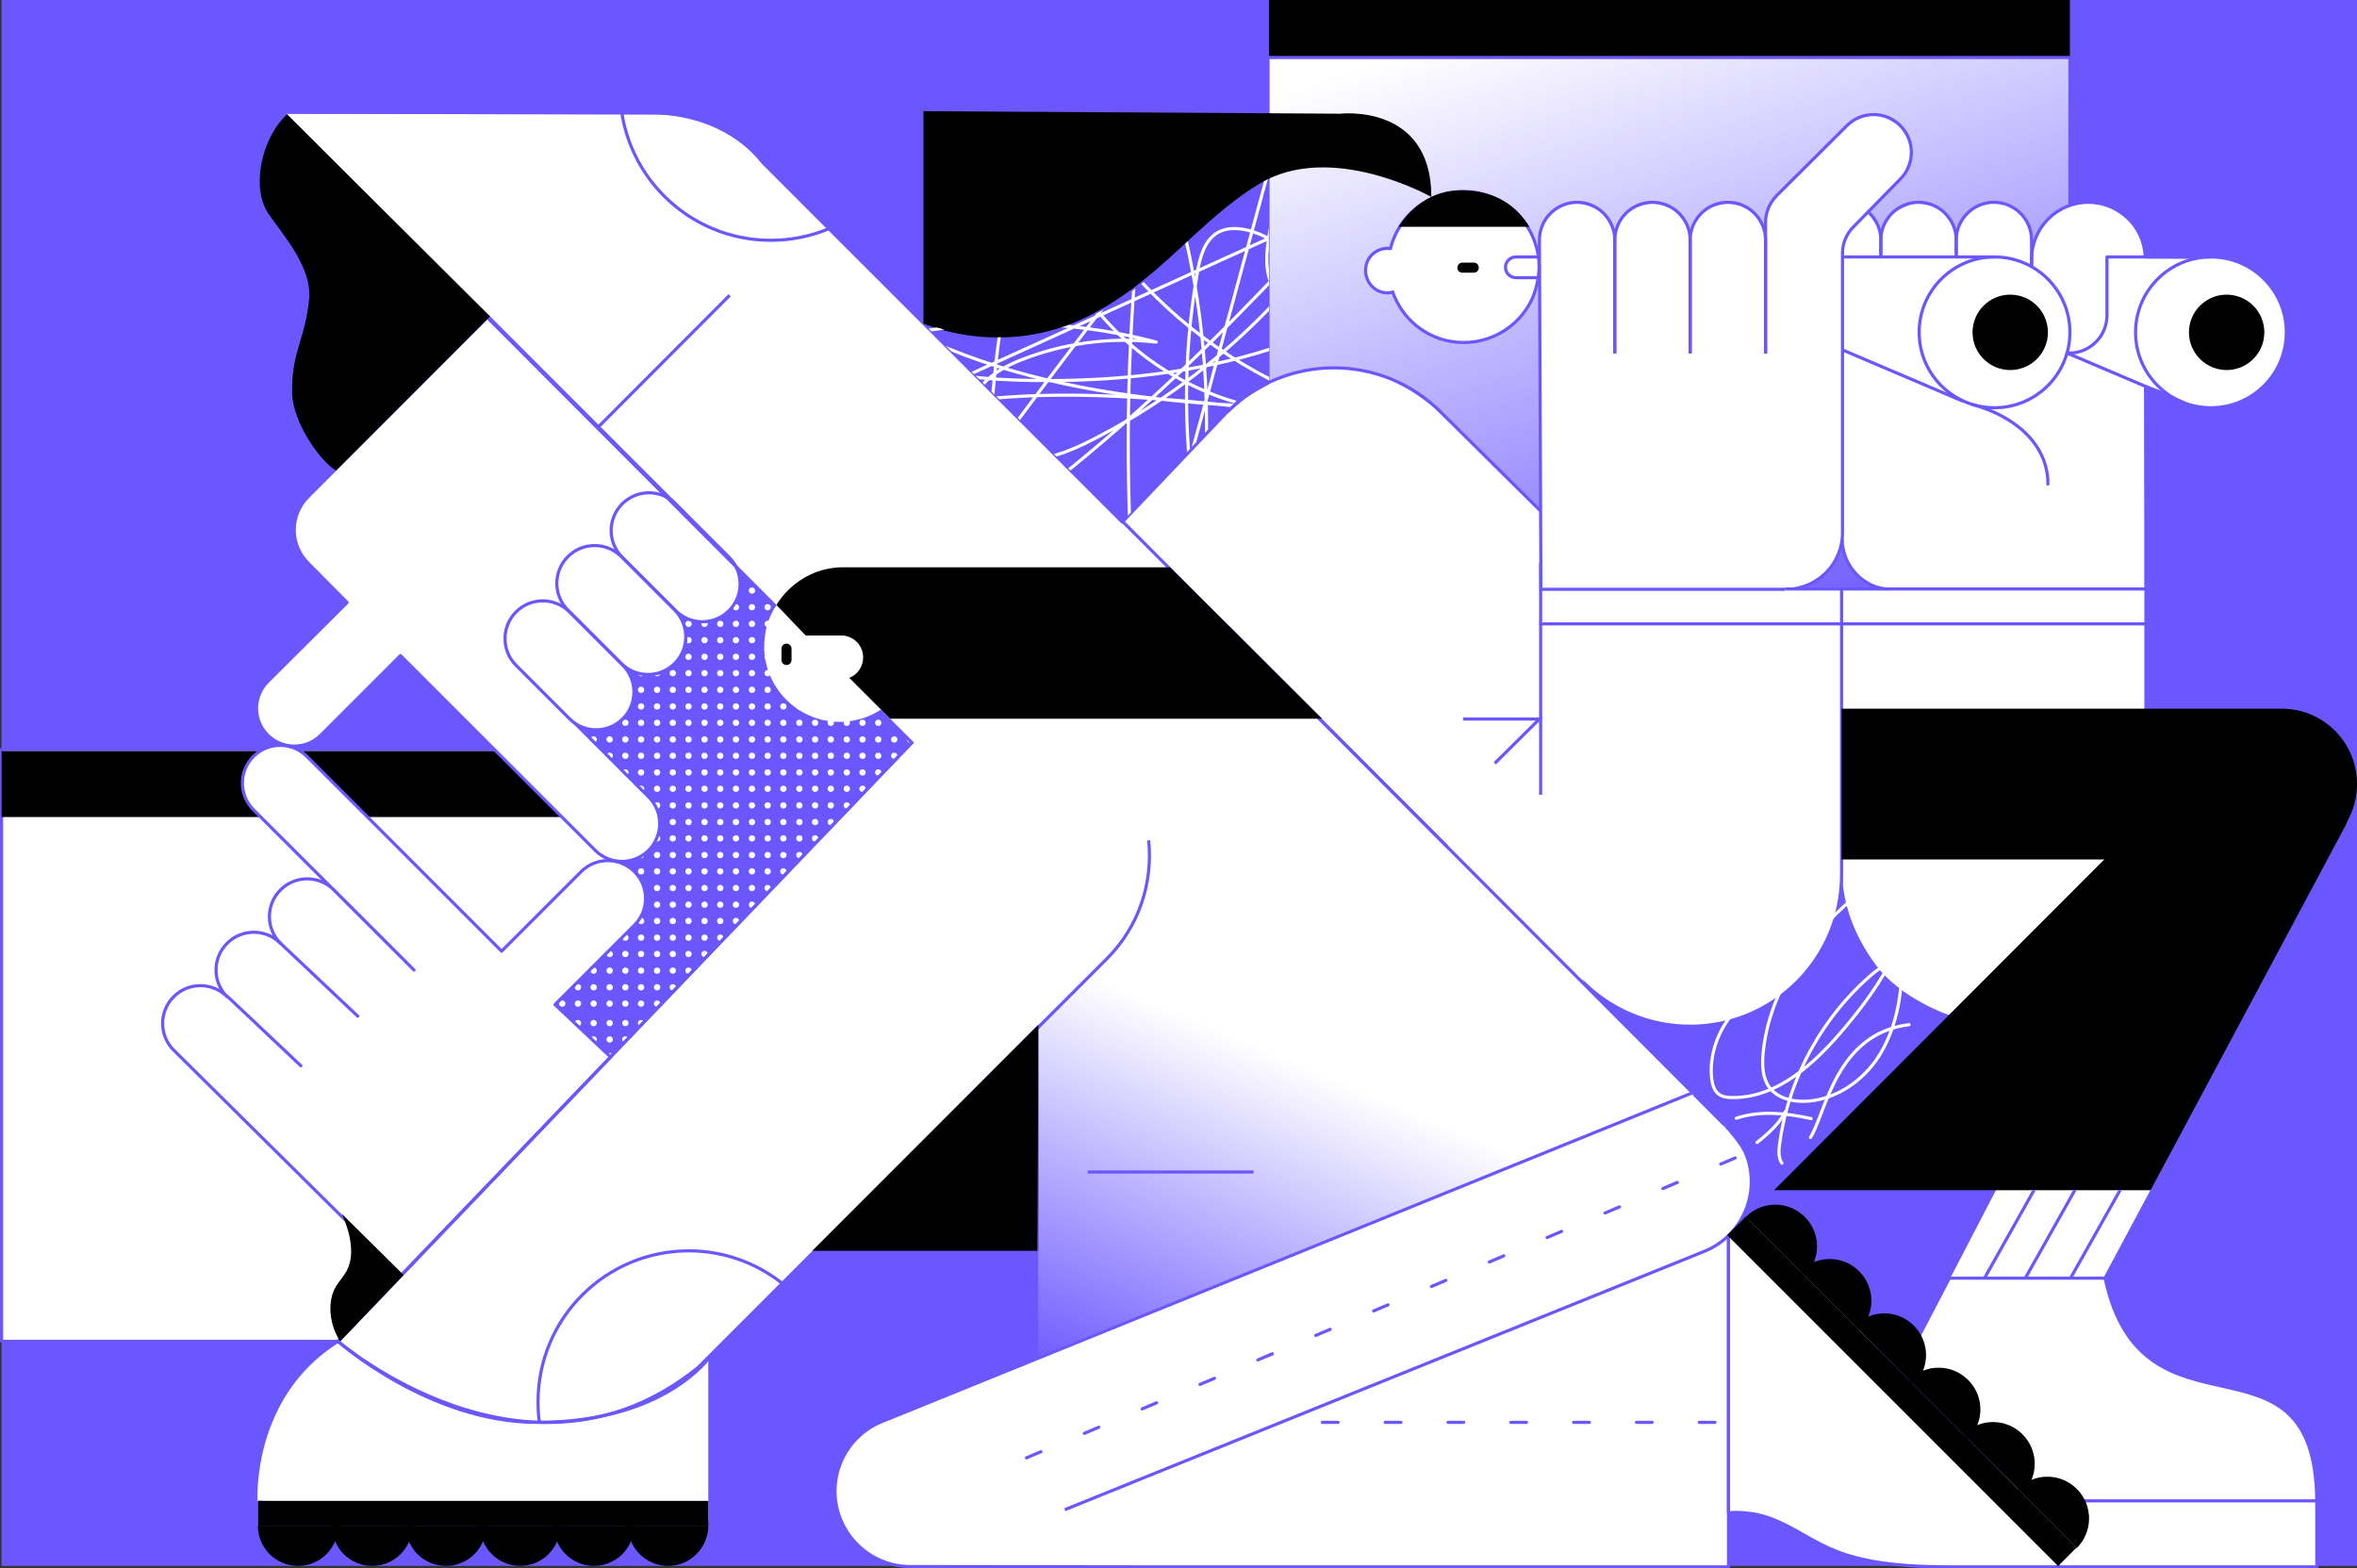<svg enable-background="new 0 0 750.4 499.3" viewBox="0 0 750.4 499.3" xmlns="http://www.w3.org/2000/svg" xmlns:xlink="http://www.w3.org/1999/xlink"><rect x="0" y="0" width="750.4" height="499.3" fill="#333333" stroke="none"/><linearGradient id="a"><stop offset="0" stop-color="#6b57ff" stop-opacity="0"/><stop offset=".871" stop-color="#6b57ff" stop-opacity=".934"/><stop offset=".932" stop-color="#6b57ff"/></linearGradient><linearGradient id="b" gradientTransform="matrix(1 0 0 -1 0 502)" gradientUnits="userSpaceOnUse" x1="506.737" x2="582.788" xlink:href="#a" y1="504.464" y2="278.101"/><clipPath id="c"><path d="m640.7 378.9h39.6l-16.6 28h-36.2z"/></clipPath><clipPath id="d"><path d="m640.7 378.9h39.6l-16.6 28h-36.2z"/></clipPath><clipPath id="e"><path d="m640.7 378.9h39.6l-16.6 28h-36.2z"/></clipPath><linearGradient id="f" gradientTransform="matrix(1 0 0 -1 0 502)" gradientUnits="userSpaceOnUse" x1="477.502" x2="284.966" y1="300.836" y2="-157.524"><stop offset=".305" stop-color="#6b57ff" stop-opacity="0"/><stop offset=".53" stop-color="#6b57ff" stop-opacity=".91"/><stop offset=".552" stop-color="#6b57ff"/></linearGradient><linearGradient id="g" gradientTransform="matrix(1 0 0 -1 0 502)" gradientUnits="userSpaceOnUse" x1="520.567" x2="596.618" xlink:href="#a" y1="509.111" y2="282.747"/><clipPath id="h"><path d="m305.1 106.2s35.4 9 65.7-22.7c0 0 19.2-17.7 24.6-21.3s8.5-5.3 8.5-5.3l.2 64.7-6.8 2.5-9.3 9-30.8 33.1-63.2-63.2z"/></clipPath><path d="m.5 0h749.9v498.5h-749.9z" fill="#6b57ff"/><path d="m404 0h255v21h-255z"/><path d="m226 484.2v-52.3l-118.4-4.9c-28.1 17.6-26.1 50.7-26.1 50.7" fill="#fff" stroke="#6b57ff" stroke-linejoin="round" stroke-miterlimit="10"/><path d="m.5 238.6h189.9l5.3 35.6-5.3 17.4-18.5 20.2 18.5 115.2h-189.9z" fill="#fff" stroke="#6b57ff" stroke-linejoin="round" stroke-miterlimit="10"/><path d="m.5 239.1h188.4v21h-188.4z"/><g fill="#fff"><circle cx="289.7" cy="182.8" r="1"/><circle cx="289.7" cy="188" r="1"/><circle cx="289.7" cy="193.3" r="1"/><circle cx="289.7" cy="198.6" r="1"/><circle cx="289.7" cy="203.8" r="1"/><circle cx="289.7" cy="209.1" r="1"/><circle cx="289.7" cy="214.3" r="1"/><circle cx="289.7" cy="219.6" r="1"/><circle cx="289.7" cy="224.9" r="1"/><circle cx="289.7" cy="230.1" r="1"/><circle cx="289.7" cy="235.4" r="1"/><circle cx="289.7" cy="240.6" r="1"/><circle cx="289.7" cy="245.9" r="1"/><circle cx="289.7" cy="251.1" r="1"/><circle cx="289.7" cy="256.4" r="1"/><circle cx="289.7" cy="261.7" r="1"/><circle cx="289.7" cy="266.9" r="1"/><circle cx="289.7" cy="272.2" r="1"/><circle cx="289.7" cy="277.4" r="1"/><circle cx="289.7" cy="282.7" r="1"/><circle cx="289.7" cy="288" r="1"/><circle cx="289.7" cy="293.2" r="1"/><circle cx="289.7" cy="298.5" r="1"/><circle cx="289.7" cy="303.7" r="1"/><circle cx="289.7" cy="309" r="1"/><circle cx="289.7" cy="314.3" r="1"/><circle cx="289.7" cy="319.5" r="1"/><circle cx="284.7" cy="182.8" r="1"/><circle cx="284.7" cy="188" r="1"/><circle cx="284.7" cy="193.3" r="1"/><circle cx="284.7" cy="198.6" r="1"/><circle cx="284.7" cy="203.8" r="1"/><circle cx="284.7" cy="209.1" r="1"/><circle cx="284.7" cy="214.3" r="1"/><circle cx="284.7" cy="219.6" r="1"/><circle cx="284.7" cy="224.9" r="1"/><circle cx="284.7" cy="230.1" r="1"/><circle cx="284.7" cy="235.4" r="1"/><circle cx="284.7" cy="240.6" r="1"/><circle cx="284.7" cy="245.9" r="1"/><circle cx="284.7" cy="251.1" r="1"/><circle cx="284.7" cy="256.4" r="1"/><circle cx="284.7" cy="261.7" r="1"/><circle cx="284.7" cy="266.9" r="1"/><circle cx="284.7" cy="272.2" r="1"/><circle cx="284.7" cy="277.4" r="1"/><circle cx="284.7" cy="282.7" r="1"/><circle cx="284.7" cy="288" r="1"/><circle cx="284.7" cy="293.2" r="1"/><circle cx="284.7" cy="298.5" r="1"/><circle cx="284.7" cy="303.7" r="1"/><circle cx="284.7" cy="309" r="1"/><circle cx="284.7" cy="314.3" r="1"/><circle cx="284.7" cy="319.5" r="1"/><circle cx="279.6" cy="182.8" r="1"/><circle cx="279.6" cy="188" r="1"/><circle cx="279.6" cy="193.3" r="1"/><circle cx="279.6" cy="198.6" r="1"/><circle cx="279.6" cy="203.8" r="1"/><circle cx="279.6" cy="209.1" r="1"/><circle cx="279.6" cy="214.3" r="1"/><circle cx="279.6" cy="219.6" r="1"/><circle cx="279.6" cy="224.9" r="1"/><circle cx="279.6" cy="230.1" r="1"/><circle cx="279.6" cy="235.4" r="1"/><circle cx="279.6" cy="240.6" r="1"/><circle cx="279.6" cy="245.9" r="1"/><circle cx="279.6" cy="251.1" r="1"/><circle cx="279.6" cy="256.4" r="1"/><circle cx="279.6" cy="261.7" r="1"/><circle cx="279.6" cy="266.9" r="1"/><circle cx="279.6" cy="272.2" r="1"/><circle cx="279.6" cy="277.4" r="1"/><circle cx="279.6" cy="282.7" r="1"/><circle cx="279.6" cy="288" r="1"/><circle cx="279.6" cy="293.2" r="1"/><circle cx="279.6" cy="298.5" r="1"/><circle cx="279.6" cy="303.7" r="1"/><circle cx="279.6" cy="309" r="1"/><circle cx="279.6" cy="314.3" r="1"/><circle cx="279.6" cy="319.5" r="1"/><circle cx="274.6" cy="182.8" r="1"/><circle cx="274.6" cy="188" r="1"/><circle cx="274.6" cy="193.3" r="1"/><circle cx="274.6" cy="198.6" r="1"/><circle cx="274.6" cy="203.8" r="1"/><circle cx="274.6" cy="209.1" r="1"/><circle cx="274.6" cy="214.3" r="1"/><circle cx="274.6" cy="219.6" r="1"/><circle cx="274.6" cy="224.9" r="1"/><circle cx="274.6" cy="230.1" r="1"/><circle cx="274.6" cy="235.4" r="1"/><circle cx="274.6" cy="240.6" r="1"/><circle cx="274.6" cy="245.9" r="1"/><circle cx="274.6" cy="251.1" r="1"/><circle cx="274.6" cy="256.4" r="1"/><circle cx="274.6" cy="261.7" r="1"/><circle cx="274.6" cy="266.9" r="1"/><circle cx="274.6" cy="272.2" r="1"/><circle cx="274.6" cy="277.4" r="1"/><circle cx="274.6" cy="282.7" r="1"/><circle cx="274.6" cy="288" r="1"/><circle cx="274.6" cy="293.2" r="1"/><circle cx="274.6" cy="298.5" r="1"/><circle cx="274.6" cy="303.7" r="1"/><circle cx="274.6" cy="309" r="1"/><circle cx="274.6" cy="314.3" r="1"/><circle cx="274.6" cy="319.5" r="1"/><circle cx="269.6" cy="182.8" r="1"/><circle cx="269.6" cy="188" r="1"/><circle cx="269.6" cy="193.3" r="1"/><circle cx="269.6" cy="198.6" r="1"/><circle cx="269.6" cy="203.8" r="1"/><circle cx="269.6" cy="209.1" r="1"/><circle cx="269.6" cy="214.3" r="1"/><circle cx="269.6" cy="219.6" r="1"/><circle cx="269.6" cy="224.9" r="1"/><circle cx="269.6" cy="230.1" r="1"/><circle cx="269.6" cy="235.4" r="1"/><circle cx="269.6" cy="240.6" r="1"/><circle cx="269.6" cy="245.9" r="1"/><circle cx="269.6" cy="251.1" r="1"/><circle cx="269.6" cy="256.4" r="1"/><circle cx="269.6" cy="261.7" r="1"/><circle cx="269.6" cy="266.9" r="1"/><circle cx="269.6" cy="272.2" r="1"/><circle cx="269.6" cy="277.4" r="1"/><circle cx="269.6" cy="282.7" r="1"/><circle cx="269.6" cy="288" r="1"/><circle cx="269.6" cy="293.2" r="1"/><circle cx="269.6" cy="298.5" r="1"/><circle cx="269.6" cy="303.7" r="1"/><circle cx="269.6" cy="309" r="1"/><circle cx="269.6" cy="314.3" r="1"/><circle cx="269.6" cy="319.5" r="1"/><circle cx="264.5" cy="182.8" r="1"/><circle cx="264.5" cy="188" r="1"/><circle cx="264.5" cy="193.3" r="1"/><circle cx="264.5" cy="198.6" r="1"/><circle cx="264.5" cy="203.8" r="1"/><circle cx="264.5" cy="209.1" r="1"/><circle cx="264.5" cy="214.3" r="1"/><circle cx="264.5" cy="219.6" r="1"/><circle cx="264.5" cy="224.9" r="1"/><circle cx="264.5" cy="230.1" r="1"/><circle cx="264.5" cy="235.4" r="1"/><circle cx="264.5" cy="240.6" r="1"/><circle cx="264.5" cy="245.9" r="1"/><circle cx="264.5" cy="251.1" r="1"/><circle cx="264.5" cy="256.4" r="1"/><circle cx="264.5" cy="261.7" r="1"/><circle cx="264.5" cy="266.9" r="1"/><circle cx="264.5" cy="272.2" r="1"/><circle cx="264.5" cy="277.4" r="1"/><circle cx="264.5" cy="282.7" r="1"/><circle cx="264.5" cy="288" r="1"/><circle cx="264.5" cy="293.2" r="1"/><circle cx="264.5" cy="298.5" r="1"/><circle cx="264.5" cy="303.7" r="1"/><circle cx="264.5" cy="309" r="1"/><circle cx="264.5" cy="314.3" r="1"/><circle cx="264.5" cy="319.5" r="1"/><circle cx="259.5" cy="182.8" r="1"/><circle cx="259.5" cy="188" r="1"/><circle cx="259.5" cy="193.3" r="1"/><circle cx="259.5" cy="198.6" r="1"/><circle cx="259.5" cy="203.8" r="1"/><circle cx="259.5" cy="209.1" r="1"/><circle cx="259.5" cy="214.3" r="1"/><circle cx="259.5" cy="219.6" r="1"/><circle cx="259.5" cy="224.9" r="1"/><circle cx="259.5" cy="230.1" r="1"/><circle cx="259.5" cy="235.4" r="1"/><circle cx="259.5" cy="240.6" r="1"/><circle cx="259.5" cy="245.9" r="1"/><circle cx="259.5" cy="251.1" r="1"/><circle cx="259.5" cy="256.4" r="1"/><circle cx="259.5" cy="261.7" r="1"/><circle cx="259.5" cy="266.9" r="1"/><circle cx="259.5" cy="272.2" r="1"/><circle cx="259.5" cy="277.4" r="1"/><circle cx="259.5" cy="282.7" r="1"/><circle cx="259.5" cy="288" r="1"/><circle cx="259.5" cy="293.2" r="1"/><circle cx="259.5" cy="298.5" r="1"/><circle cx="259.5" cy="303.7" r="1"/><circle cx="259.5" cy="309" r="1"/><circle cx="259.5" cy="314.3" r="1"/><circle cx="259.5" cy="319.5" r="1"/><circle cx="254.5" cy="182.8" r="1"/><circle cx="254.5" cy="188" r="1"/><circle cx="254.5" cy="193.3" r="1"/><circle cx="254.5" cy="198.6" r="1"/><circle cx="254.5" cy="203.8" r="1"/><circle cx="254.5" cy="209.1" r="1"/><circle cx="254.5" cy="214.3" r="1"/><circle cx="254.5" cy="219.6" r="1"/><circle cx="254.5" cy="224.9" r="1"/><circle cx="254.5" cy="230.1" r="1"/><circle cx="254.5" cy="235.4" r="1"/><circle cx="254.5" cy="240.6" r="1"/><circle cx="254.5" cy="245.9" r="1"/><circle cx="254.5" cy="251.1" r="1"/><circle cx="254.5" cy="256.4" r="1"/><circle cx="254.5" cy="261.7" r="1"/><circle cx="254.5" cy="266.9" r="1"/><circle cx="254.5" cy="272.2" r="1"/><circle cx="254.5" cy="277.4" r="1"/><circle cx="254.5" cy="282.7" r="1"/><circle cx="254.5" cy="288" r="1"/><circle cx="254.5" cy="293.2" r="1"/><circle cx="254.5" cy="298.5" r="1"/><circle cx="254.5" cy="303.7" r="1"/><circle cx="254.5" cy="309" r="1"/><circle cx="254.5" cy="314.3" r="1"/><circle cx="254.5" cy="319.5" r="1"/><circle cx="249.4" cy="182.8" r="1"/><circle cx="249.4" cy="188" r="1"/><circle cx="249.4" cy="193.3" r="1"/><circle cx="249.4" cy="198.6" r="1"/><circle cx="249.4" cy="203.8" r="1"/><circle cx="249.4" cy="209.1" r="1"/><circle cx="249.4" cy="214.3" r="1"/><circle cx="249.4" cy="219.6" r="1"/><circle cx="249.4" cy="224.9" r="1"/><circle cx="249.4" cy="230.1" r="1"/><circle cx="249.4" cy="235.4" r="1"/><circle cx="249.4" cy="240.6" r="1"/><circle cx="249.4" cy="245.9" r="1"/><circle cx="249.4" cy="251.1" r="1"/><circle cx="249.4" cy="256.4" r="1"/><circle cx="249.4" cy="261.7" r="1"/><circle cx="249.4" cy="266.9" r="1"/><circle cx="249.4" cy="272.2" r="1"/><circle cx="249.4" cy="277.4" r="1"/><circle cx="249.4" cy="282.7" r="1"/><circle cx="249.4" cy="288" r="1"/><circle cx="249.4" cy="293.2" r="1"/><circle cx="249.4" cy="298.5" r="1"/><circle cx="249.4" cy="303.7" r="1"/><circle cx="249.4" cy="309" r="1"/><circle cx="249.4" cy="314.3" r="1"/><circle cx="249.4" cy="319.5" r="1"/><circle cx="244.4" cy="182.8" r="1"/><circle cx="244.4" cy="188" r="1"/><circle cx="244.4" cy="193.3" r="1"/><circle cx="244.4" cy="198.6" r="1"/><circle cx="244.4" cy="203.8" r="1"/><circle cx="244.4" cy="209.1" r="1"/><circle cx="244.4" cy="214.3" r="1"/><circle cx="244.4" cy="219.6" r="1"/><circle cx="244.4" cy="224.9" r="1"/><circle cx="244.4" cy="230.1" r="1"/><circle cx="244.4" cy="235.4" r="1"/><circle cx="244.4" cy="240.6" r="1"/><circle cx="244.4" cy="245.9" r="1"/><circle cx="244.4" cy="251.1" r="1"/><circle cx="244.4" cy="256.4" r="1"/><circle cx="244.4" cy="261.7" r="1"/><circle cx="244.4" cy="266.9" r="1"/><circle cx="244.4" cy="272.2" r="1"/><circle cx="244.4" cy="277.4" r="1"/><circle cx="244.4" cy="282.7" r="1"/><circle cx="244.4" cy="288" r="1"/><circle cx="244.4" cy="293.2" r="1"/><circle cx="244.4" cy="298.5" r="1"/><circle cx="244.4" cy="303.7" r="1"/><circle cx="244.4" cy="309" r="1"/><circle cx="244.4" cy="314.3" r="1"/><circle cx="244.4" cy="319.5" r="1"/><circle cx="239.4" cy="182.8" r="1"/><circle cx="239.4" cy="188" r="1"/><circle cx="239.4" cy="193.3" r="1"/><circle cx="239.4" cy="198.6" r="1"/><circle cx="239.4" cy="203.8" r="1"/><circle cx="239.4" cy="209.1" r="1"/><circle cx="239.4" cy="214.3" r="1"/><circle cx="239.4" cy="219.6" r="1"/><circle cx="239.4" cy="224.9" r="1"/><circle cx="239.4" cy="230.1" r="1"/><circle cx="239.4" cy="235.4" r="1"/><circle cx="239.4" cy="240.6" r="1"/><circle cx="239.4" cy="245.9" r="1"/><circle cx="239.4" cy="251.1" r="1"/><circle cx="239.4" cy="256.4" r="1"/><circle cx="239.4" cy="261.7" r="1"/><circle cx="239.4" cy="266.9" r="1"/><circle cx="239.4" cy="272.2" r="1"/><circle cx="239.4" cy="277.4" r="1"/><circle cx="239.4" cy="282.7" r="1"/><circle cx="239.4" cy="288" r="1"/><circle cx="239.4" cy="293.2" r="1"/><circle cx="239.4" cy="298.5" r="1"/><circle cx="239.4" cy="303.7" r="1"/><circle cx="239.4" cy="309" r="1"/><circle cx="239.4" cy="314.3" r="1"/><circle cx="239.4" cy="319.5" r="1"/><circle cx="234.3" cy="182.8" r="1"/><circle cx="234.3" cy="188" r="1"/><circle cx="234.3" cy="193.3" r="1"/><circle cx="234.3" cy="198.6" r="1"/><circle cx="234.3" cy="203.8" r="1"/><circle cx="234.3" cy="209.1" r="1"/><circle cx="234.3" cy="214.3" r="1"/><circle cx="234.3" cy="219.6" r="1"/><circle cx="234.3" cy="224.9" r="1"/><circle cx="234.3" cy="230.1" r="1"/><circle cx="234.3" cy="235.4" r="1"/><circle cx="234.3" cy="240.6" r="1"/><circle cx="234.3" cy="245.9" r="1"/><circle cx="234.3" cy="251.1" r="1"/><circle cx="234.3" cy="256.4" r="1"/><circle cx="234.3" cy="261.7" r="1"/><circle cx="234.3" cy="266.9" r="1"/><circle cx="234.3" cy="272.2" r="1"/><circle cx="234.3" cy="277.4" r="1"/><circle cx="234.3" cy="282.7" r="1"/><circle cx="234.3" cy="288" r="1"/><circle cx="234.3" cy="293.2" r="1"/><circle cx="234.3" cy="298.5" r="1"/><circle cx="234.3" cy="303.7" r="1"/><circle cx="234.3" cy="309" r="1"/><circle cx="234.3" cy="314.3" r="1"/><circle cx="234.3" cy="319.5" r="1"/><circle cx="229.3" cy="182.8" r="1"/><circle cx="229.3" cy="188" r="1"/><circle cx="229.3" cy="193.3" r="1"/><circle cx="229.3" cy="198.6" r="1"/><circle cx="229.3" cy="203.8" r="1"/><circle cx="229.3" cy="209.1" r="1"/><circle cx="229.3" cy="214.3" r="1"/><circle cx="229.3" cy="219.6" r="1"/><circle cx="229.3" cy="224.9" r="1"/><circle cx="229.3" cy="230.1" r="1"/><circle cx="229.3" cy="235.4" r="1"/><circle cx="229.3" cy="240.6" r="1"/><circle cx="229.3" cy="245.9" r="1"/><circle cx="229.3" cy="251.1" r="1"/><circle cx="229.3" cy="256.4" r="1"/><circle cx="229.3" cy="261.7" r="1"/><circle cx="229.3" cy="266.9" r="1"/><circle cx="229.3" cy="272.2" r="1"/><circle cx="229.3" cy="277.4" r="1"/><circle cx="229.3" cy="282.7" r="1"/><circle cx="229.3" cy="288" r="1"/><circle cx="229.3" cy="293.2" r="1"/><circle cx="229.3" cy="298.5" r="1"/><circle cx="229.3" cy="303.7" r="1"/><circle cx="229.3" cy="309" r="1"/><circle cx="229.3" cy="314.3" r="1"/><circle cx="229.3" cy="319.5" r="1"/><circle cx="224.3" cy="182.8" r="1"/><circle cx="224.3" cy="188" r="1"/><circle cx="224.3" cy="193.3" r="1"/><circle cx="224.3" cy="198.6" r="1"/><circle cx="224.3" cy="203.8" r="1"/><circle cx="224.3" cy="209.1" r="1"/><circle cx="224.3" cy="214.3" r="1"/><circle cx="224.3" cy="219.6" r="1"/><circle cx="224.3" cy="224.9" r="1"/><circle cx="224.3" cy="230.1" r="1"/><circle cx="224.3" cy="235.4" r="1"/><circle cx="224.3" cy="240.6" r="1"/><circle cx="224.3" cy="245.9" r="1"/><circle cx="224.3" cy="251.1" r="1"/><circle cx="224.3" cy="256.4" r="1"/><circle cx="224.3" cy="261.7" r="1"/><circle cx="224.3" cy="266.9" r="1"/><circle cx="224.3" cy="272.2" r="1"/><circle cx="224.3" cy="277.4" r="1"/><circle cx="224.3" cy="282.7" r="1"/><circle cx="224.3" cy="288" r="1"/><circle cx="224.3" cy="293.2" r="1"/><circle cx="224.3" cy="298.5" r="1"/><circle cx="224.3" cy="303.7" r="1"/><circle cx="224.3" cy="309" r="1"/><circle cx="224.3" cy="314.3" r="1"/><circle cx="224.3" cy="319.5" r="1"/><circle cx="219.2" cy="182.8" r="1"/><circle cx="219.2" cy="188" r="1"/><circle cx="219.2" cy="193.3" r="1"/><circle cx="219.2" cy="198.6" r="1"/><circle cx="219.2" cy="203.8" r="1"/><circle cx="219.2" cy="209.1" r="1"/><circle cx="219.2" cy="214.3" r="1"/><circle cx="219.2" cy="219.6" r="1"/><circle cx="219.2" cy="224.9" r="1"/><circle cx="219.2" cy="230.1" r="1"/><circle cx="219.2" cy="235.4" r="1"/><circle cx="219.2" cy="240.6" r="1"/><circle cx="219.2" cy="245.9" r="1"/><circle cx="219.2" cy="251.1" r="1"/><circle cx="219.2" cy="256.4" r="1"/><circle cx="219.2" cy="261.7" r="1"/><circle cx="219.2" cy="266.9" r="1"/><circle cx="219.2" cy="272.2" r="1"/><circle cx="219.2" cy="277.4" r="1"/><circle cx="219.2" cy="282.7" r="1"/><circle cx="219.2" cy="288" r="1"/><circle cx="219.2" cy="293.2" r="1"/><circle cx="219.2" cy="298.5" r="1"/><circle cx="219.2" cy="303.7" r="1"/><circle cx="219.2" cy="309" r="1"/><circle cx="219.2" cy="314.3" r="1"/><circle cx="219.2" cy="319.5" r="1"/><circle cx="214.2" cy="182.8" r="1"/><circle cx="214.2" cy="188" r="1"/><circle cx="214.2" cy="193.3" r="1"/><circle cx="214.2" cy="198.6" r="1"/><circle cx="214.2" cy="203.8" r="1"/><circle cx="214.2" cy="209.1" r="1"/><circle cx="214.2" cy="214.3" r="1"/><circle cx="214.2" cy="219.6" r="1"/><circle cx="214.2" cy="224.9" r="1"/><circle cx="214.2" cy="230.1" r="1"/><circle cx="214.2" cy="235.4" r="1"/><circle cx="214.2" cy="240.6" r="1"/><circle cx="214.2" cy="245.9" r="1"/><circle cx="214.2" cy="251.1" r="1"/><circle cx="214.2" cy="256.4" r="1"/><circle cx="214.2" cy="261.7" r="1"/><circle cx="214.2" cy="266.9" r="1"/><circle cx="214.2" cy="272.2" r="1"/><circle cx="214.2" cy="277.4" r="1"/><circle cx="214.2" cy="282.7" r="1"/><circle cx="214.2" cy="288" r="1"/><circle cx="214.2" cy="293.2" r="1"/><circle cx="214.2" cy="298.5" r="1"/><circle cx="214.2" cy="303.7" r="1"/><circle cx="214.2" cy="309" r="1"/><circle cx="214.2" cy="314.3" r="1"/><circle cx="214.2" cy="319.5" r="1"/><circle cx="209.2" cy="182.8" r="1"/><circle cx="209.2" cy="188" r="1"/><circle cx="209.2" cy="193.3" r="1"/><circle cx="209.2" cy="198.6" r="1"/><circle cx="209.2" cy="203.8" r="1"/><circle cx="209.2" cy="209.1" r="1"/><circle cx="209.2" cy="214.3" r="1"/><circle cx="209.2" cy="219.6" r="1"/><circle cx="209.2" cy="224.9" r="1"/><circle cx="209.2" cy="230.1" r="1"/><circle cx="209.2" cy="235.4" r="1"/><circle cx="209.2" cy="240.6" r="1"/><circle cx="209.2" cy="245.9" r="1"/><circle cx="209.2" cy="251.1" r="1"/><circle cx="209.2" cy="256.4" r="1"/><circle cx="209.2" cy="261.7" r="1"/><circle cx="209.2" cy="266.9" r="1"/><circle cx="209.2" cy="272.2" r="1"/><circle cx="209.2" cy="277.4" r="1"/><circle cx="209.2" cy="282.7" r="1"/><circle cx="209.2" cy="288" r="1"/><circle cx="209.2" cy="293.2" r="1"/><circle cx="209.2" cy="298.5" r="1"/><circle cx="209.2" cy="303.7" r="1"/><circle cx="209.2" cy="309" r="1"/><circle cx="209.2" cy="314.3" r="1"/><circle cx="209.2" cy="319.5" r="1"/><circle cx="204.1" cy="182.8" r="1"/><circle cx="204.1" cy="188" r="1"/><circle cx="204.1" cy="193.3" r="1"/><circle cx="204.1" cy="198.6" r="1"/><circle cx="204.1" cy="203.8" r="1"/><circle cx="204.1" cy="209.1" r="1"/><circle cx="204.1" cy="214.3" r="1"/><circle cx="204.1" cy="219.6" r="1"/><circle cx="204.1" cy="224.9" r="1"/><circle cx="204.1" cy="230.1" r="1"/><circle cx="204.1" cy="235.4" r="1"/><circle cx="204.1" cy="240.6" r="1"/><circle cx="204.1" cy="245.9" r="1"/><circle cx="204.1" cy="251.1" r="1"/><circle cx="204.1" cy="256.4" r="1"/><circle cx="204.1" cy="261.7" r="1"/><circle cx="204.1" cy="266.9" r="1"/><circle cx="204.1" cy="272.2" r="1"/><circle cx="204.1" cy="277.4" r="1"/><circle cx="204.1" cy="282.7" r="1"/><circle cx="204.1" cy="288" r="1"/><circle cx="204.1" cy="293.2" r="1"/><circle cx="204.1" cy="298.5" r="1"/><circle cx="204.1" cy="303.7" r="1"/><circle cx="204.1" cy="309" r="1"/><circle cx="204.1" cy="314.3" r="1"/><circle cx="204.1" cy="319.5" r="1"/><circle cx="199.1" cy="182.8" r="1"/><circle cx="199.1" cy="188" r="1"/><circle cx="199.1" cy="193.3" r="1"/><circle cx="199.1" cy="198.6" r="1"/><circle cx="199.1" cy="203.8" r="1"/><circle cx="199.1" cy="209.1" r="1"/><circle cx="199.1" cy="214.3" r="1"/><circle cx="199.1" cy="219.6" r="1"/><circle cx="199.1" cy="224.9" r="1"/><circle cx="199.1" cy="230.1" r="1"/><circle cx="199.1" cy="235.4" r="1"/><circle cx="199.1" cy="240.6" r="1"/><circle cx="199.1" cy="245.9" r="1"/><circle cx="199.1" cy="251.1" r="1"/><circle cx="199.1" cy="256.4" r="1"/><circle cx="199.1" cy="261.7" r="1"/><circle cx="199.1" cy="266.9" r="1"/><circle cx="199.1" cy="272.2" r="1"/><circle cx="199.1" cy="277.4" r="1"/><circle cx="199.1" cy="282.7" r="1"/><circle cx="199.1" cy="288" r="1"/><circle cx="199.1" cy="293.2" r="1"/><circle cx="199.1" cy="298.5" r="1"/><circle cx="199.1" cy="303.7" r="1"/><circle cx="199.1" cy="309" r="1"/><circle cx="199.1" cy="314.3" r="1"/><circle cx="199.1" cy="319.5" r="1"/><circle cx="194.1" cy="182.8" r="1"/><circle cx="194.1" cy="188" r="1"/><circle cx="194.1" cy="193.3" r="1"/><circle cx="194.1" cy="198.6" r="1"/><circle cx="194.1" cy="203.8" r="1"/><circle cx="194.1" cy="209.1" r="1"/><circle cx="194.1" cy="214.3" r="1"/><circle cx="194.1" cy="219.6" r="1"/><circle cx="194.1" cy="224.9" r="1"/><circle cx="194.1" cy="230.1" r="1"/><circle cx="194.1" cy="235.4" r="1"/><circle cx="194.1" cy="240.6" r="1"/><circle cx="194.1" cy="245.9" r="1"/><circle cx="194.1" cy="251.1" r="1"/><circle cx="194.1" cy="256.4" r="1"/><circle cx="194.1" cy="261.7" r="1"/><circle cx="194.1" cy="266.9" r="1"/><circle cx="194.1" cy="272.2" r="1"/><circle cx="194.1" cy="277.4" r="1"/><circle cx="194.1" cy="282.7" r="1"/><circle cx="194.1" cy="288" r="1"/><circle cx="194.1" cy="293.2" r="1"/><circle cx="194.1" cy="298.5" r="1"/><circle cx="194.1" cy="303.7" r="1"/><circle cx="194.1" cy="309" r="1"/><circle cx="194.1" cy="314.3" r="1"/><circle cx="194.1" cy="319.5" r="1"/><circle cx="189" cy="182.8" r="1"/><circle cx="189" cy="188" r="1"/><circle cx="189" cy="193.3" r="1"/><circle cx="189" cy="198.6" r="1"/><circle cx="189" cy="203.8" r="1"/><circle cx="189" cy="209.1" r="1"/><circle cx="189" cy="214.3" r="1"/><circle cx="189" cy="219.6" r="1"/><circle cx="189" cy="224.9" r="1"/><circle cx="189" cy="230.1" r="1"/><circle cx="189" cy="235.4" r="1"/><circle cx="189" cy="240.6" r="1"/><circle cx="189" cy="245.9" r="1"/><circle cx="189" cy="251.1" r="1"/><circle cx="189" cy="256.4" r="1"/><circle cx="189" cy="261.7" r="1"/><circle cx="189" cy="266.9" r="1"/><circle cx="189" cy="272.2" r="1"/><circle cx="189" cy="277.4" r="1"/><circle cx="189" cy="282.7" r="1"/><circle cx="189" cy="288" r="1"/><circle cx="189" cy="293.2" r="1"/><circle cx="189" cy="298.5" r="1"/><circle cx="189" cy="303.7" r="1"/><circle cx="189" cy="309" r="1"/><circle cx="189" cy="314.3" r="1"/><circle cx="189" cy="319.5" r="1"/><circle cx="184" cy="182.8" r="1"/><circle cx="184" cy="188" r="1"/><circle cx="184" cy="193.3" r="1"/><circle cx="184" cy="198.6" r="1"/><circle cx="184" cy="203.8" r="1"/><circle cx="184" cy="209.1" r="1"/><circle cx="184" cy="214.3" r="1"/><circle cx="184" cy="219.6" r="1"/><circle cx="184" cy="224.9" r="1"/><circle cx="184" cy="230.1" r="1"/><circle cx="184" cy="235.4" r="1"/><circle cx="184" cy="240.6" r="1"/><circle cx="184" cy="245.9" r="1"/><circle cx="184" cy="251.1" r="1"/><circle cx="184" cy="256.4" r="1"/><circle cx="184" cy="261.7" r="1"/><circle cx="184" cy="266.9" r="1"/><circle cx="184" cy="272.2" r="1"/><circle cx="184" cy="277.4" r="1"/><circle cx="184" cy="282.7" r="1"/><circle cx="184" cy="288" r="1"/><circle cx="184" cy="293.2" r="1"/><circle cx="184" cy="298.5" r="1"/><circle cx="184" cy="303.7" r="1"/><circle cx="184" cy="309" r="1"/><circle cx="184" cy="314.3" r="1"/><circle cx="184" cy="319.5" r="1"/><circle cx="179" cy="182.8" r="1"/><circle cx="179" cy="188" r="1"/><circle cx="179" cy="193.3" r="1"/><circle cx="179" cy="198.6" r="1"/><circle cx="179" cy="203.8" r="1"/><circle cx="179" cy="209.1" r="1"/><circle cx="179" cy="214.3" r="1"/><circle cx="179" cy="219.6" r="1"/><circle cx="179" cy="224.9" r="1"/><circle cx="179" cy="230.1" r="1"/><circle cx="179" cy="235.4" r="1"/><circle cx="179" cy="240.6" r="1"/><circle cx="179" cy="245.9" r="1"/><circle cx="179" cy="251.1" r="1"/><circle cx="179" cy="256.4" r="1"/><circle cx="179" cy="261.7" r="1"/><circle cx="179" cy="266.9" r="1"/><circle cx="179" cy="272.2" r="1"/><circle cx="179" cy="277.4" r="1"/><circle cx="179" cy="282.7" r="1"/><circle cx="179" cy="288" r="1"/><circle cx="179" cy="293.2" r="1"/><circle cx="179" cy="298.5" r="1"/><circle cx="179" cy="303.7" r="1"/><circle cx="179" cy="309" r="1"/><circle cx="179" cy="314.3" r="1"/><circle cx="179" cy="319.5" r="1"/><circle cx="289.7" cy="325.7" r="1"/><circle cx="289.7" cy="330.9" r="1"/><circle cx="289.7" cy="336.2" r="1"/><circle cx="284.7" cy="325.7" r="1"/><circle cx="284.7" cy="330.9" r="1"/><circle cx="284.7" cy="336.2" r="1"/><circle cx="279.6" cy="325.7" r="1"/><circle cx="279.6" cy="330.9" r="1"/><circle cx="279.6" cy="336.2" r="1"/><circle cx="274.6" cy="325.7" r="1"/><circle cx="274.6" cy="330.9" r="1"/><circle cx="274.6" cy="336.2" r="1"/><circle cx="269.6" cy="325.7" r="1"/><circle cx="269.6" cy="330.9" r="1"/><circle cx="269.6" cy="336.2" r="1"/><circle cx="264.5" cy="325.7" r="1"/><circle cx="264.5" cy="330.9" r="1"/><circle cx="264.5" cy="336.2" r="1"/><circle cx="259.5" cy="325.7" r="1"/><circle cx="259.5" cy="330.9" r="1"/><circle cx="259.5" cy="336.2" r="1"/><circle cx="254.5" cy="325.7" r="1"/><circle cx="254.5" cy="330.9" r="1"/><circle cx="254.5" cy="336.2" r="1"/><circle cx="249.4" cy="325.7" r="1"/><circle cx="249.4" cy="330.9" r="1"/><circle cx="249.4" cy="336.2" r="1"/><circle cx="244.4" cy="325.7" r="1"/><circle cx="244.4" cy="330.9" r="1"/><circle cx="244.4" cy="336.2" r="1"/><circle cx="239.4" cy="325.7" r="1"/><circle cx="239.4" cy="330.9" r="1"/><circle cx="239.4" cy="336.2" r="1"/><circle cx="234.3" cy="325.7" r="1"/><circle cx="234.3" cy="330.9" r="1"/><circle cx="234.3" cy="336.2" r="1"/><circle cx="229.3" cy="325.7" r="1"/><circle cx="229.3" cy="330.9" r="1"/><circle cx="229.3" cy="336.2" r="1"/><circle cx="224.3" cy="325.7" r="1"/><circle cx="224.3" cy="330.9" r="1"/><circle cx="224.3" cy="336.2" r="1"/><circle cx="219.2" cy="325.7" r="1"/><circle cx="219.2" cy="330.9" r="1"/><circle cx="219.2" cy="336.2" r="1"/><circle cx="214.2" cy="325.7" r="1"/><circle cx="214.2" cy="330.9" r="1"/><circle cx="214.2" cy="336.2" r="1"/><circle cx="209.2" cy="325.7" r="1"/><circle cx="209.2" cy="330.9" r="1"/><circle cx="209.2" cy="336.2" r="1"/><circle cx="204.1" cy="325.7" r="1"/><circle cx="204.1" cy="330.9" r="1"/><circle cx="204.1" cy="336.2" r="1"/><circle cx="199.1" cy="325.7" r="1"/><circle cx="199.1" cy="330.9" r="1"/><circle cx="199.1" cy="336.2" r="1"/><circle cx="194.1" cy="325.7" r="1"/><circle cx="194.1" cy="330.9" r="1"/><circle cx="194.1" cy="336.2" r="1"/><circle cx="189" cy="325.7" r="1"/><circle cx="189" cy="330.9" r="1"/><circle cx="189" cy="336.2" r="1"/><circle cx="184" cy="325.7" r="1"/><circle cx="184" cy="330.9" r="1"/><circle cx="184" cy="336.2" r="1"/><circle cx="179" cy="325.7" r="1"/><circle cx="179" cy="330.9" r="1"/><circle cx="179" cy="336.2" r="1"/><path d="m683.2 312.6-62.6 11.1s-15.7-5.1-24-16.5c-13.3-18.2-10.3-33.5-10.3-33.5l-82.3 38.9 45.3 45.7.9 35.8-220.2 41.7v-108.3l-104 104.4s-14.2 21-55.2 20.9c-34.3-.1-63.2-25.8-63.2-25.8l182.7-190.6-44.8-44.7-155.6-156 120.5.3c12.7 0 24.6 5.8 32.5 15.8l114.4 114.4 33.3-35s4.5-4.1 5.9-5c1.9-1.4 7.2-4.3 7.2-4.3v-103.6h255.3v46.9s8-3.4 16.4 2.5c7.4 5.2 7.8 12 7.7 14.1l22.8.1-5.9 47.6-16.8-6.4z" stroke="#6b57ff" stroke-linejoin="round" stroke-miterlimit="10"/></g><path d="m659 65.2-7 4.6-5.2 8s1.1-13.3-12-13.3c-8.4 0-12 9.1-12 9.1s-3.7-6-5.6-7.2c-1.7-1.1-7.8-1.8-7.8-1.8l-6.5 3-4.1 6.1-4.1-6.1 11.6-12.1s2.3-6.1 2.1-8.4c-.1-1.6-3.5-7-3.5-7s-5.5-3.3-7.6-3.5c-1.9-.2-7.5 2-7.5 2l-24.3 23.9-2.7 4.1-1.4 6.3s-2.8-5.4-4-6.3c-1.6-1.1-7.4-1.8-7.4-1.8s-5.4.9-6.7 1.8c-1.8 1.3-5.3 7.2-5.3 7.2s-3.1-5.6-4.8-6.8c-1.5-1.1-7.2-2.3-7.2-2.3s-6.2 1.4-7.6 2.6c-1.6 1.3-4.4 7.5-4.4 7.5s-2.7-6.1-4.3-7.4c-1.4-1.2-7.7-2.8-7.7-2.8s-6 0-8.7 3.7c-2.2 3.1-3.3 8.3-3.3 8.3l.4 86.2-31.7-31.4s-14.6-12.7-27.7-14.1c-13-1.4-27.4 4.8-27.4 4.8v-103.8h255.1z" fill="url(#b)"/><path d="m291.3 195c-.8 0-1.6.1-2.3.4-3.9-8.1-12.1-13.6-21.7-13.6-9.5 0-17.8 5.6-21.7 13.6-3.1 6.1-2.2 13.6-2.1 13.6 1.6 11.7 11.6 20.8 23.8 20.8s22.2-9 23.8-20.8h.2c3.9 0 7-3.1 7-7 0-3.8-3.1-7-7-7z" fill="#fff"/><path d="m441 93.2c.8.1 1.6 0 2.4-.2 3 8.4 10.5 14.9 20 15.9s18.3-3.6 23-11.2c3.7-5.7 3.7-13.3 3.6-13.3-.3-11.8-9.3-21.9-21.4-23.3-12.1-1.3-23.1 6.6-25.9 18-.1 0-.1 0-.2 0-3.8-.4-7.3 2.3-7.7 6.2-.4 4 2.4 7.5 6.2 7.9z" fill="#fff" stroke="#6b57ff" stroke-miterlimit="10"/><path d="m248.8 206.5v3.6c0 .9.7 1.6 1.6 1.6.9 0 1.6-.7 1.6-1.6v-3.6c0-.9-.7-1.6-1.6-1.6-.9 0-1.6.7-1.6 1.6z"/><path d="m465.6 86.8h3.6c.9 0 1.6-.7 1.6-1.6 0-.9-.7-1.6-1.6-1.6h-3.6c-.9 0-1.6.7-1.6 1.6-.1.9.7 1.6 1.6 1.6z"/><path d="m131.8 308.8-25.5-25.5c-4.7-4.7-12.3-4.7-17 0-4.7 4.7-4.7 12.3 0 17-4.7-4.7-12.3-4.7-17 0-4.7 4.7-4.7 12.3 0 17-4.7-4.7-12.3-4.7-17 0-4.7 4.7-4.7 12.3 0 17l72.4 71.7 66.7-69.5-17.7-16.7 25.3-25.3c4.7-4.7 4.7-12.3 0-17-4.7-4.7-12.3-4.7-17 0l-25.3 25.3-5.5-5.5-42.6-42.6-13.9-13.9c-4.7-4.7-12.3-4.7-17 0-4.7 4.7-4.7 12.3 0 17z" fill="#fff" stroke="#6b57ff" stroke-linecap="round" stroke-linejoin="round" stroke-miterlimit="10"/><path d="m197.8 177.2 17 17c4.7 4.7 4.7 12.3 0 17-4.7 4.7-12.3 4.7-17 0l-17-17c-4.7-4.7-4.7-12.3 0-17 4.7-4.7 12.3-4.7 17 0z" fill="#fff" stroke="#6b57ff" stroke-linejoin="round" stroke-miterlimit="10"/><path d="m218.4 163.8-63-63-57.3 57.3c-5.9 5.9-5.9 15.3 0 21.2l12.4 12.5-25.3 25.2c-4.7 4.7-4.7 12.3 0 17 4.7 4.7 12.3 4.7 17 0l25.3-25.3 62 62c4.7 4.7 12.3 4.7 17 0 4.7-4.7 4.7-12.3 0-17l-25-25z" fill="#fff" stroke="#6b57ff" stroke-linejoin="round" stroke-miterlimit="10"/><path d="m215.1 160.4 17 17c4.7 4.7 4.7 12.3 0 17-4.7 4.7-12.3 4.7-17 0l-17-17c-4.7-4.7-4.7-12.3 0-17 4.7-4.7 12.3-4.7 17 0z" fill="#fff" stroke="#6b57ff" stroke-linejoin="round" stroke-miterlimit="10"/><path d="m197.8 177.2 17 17c4.7 4.7 4.7 12.3 0 17-4.7 4.7-12.3 4.7-17 0l-17-17c-4.7-4.7-4.7-12.3 0-17 4.7-4.7 12.3-4.7 17 0z" fill="#fff" stroke="#6b57ff" stroke-linejoin="round" stroke-miterlimit="10"/><path d="m181.3 194.8 17 17c4.7 4.7 4.7 12.3 0 17-4.7 4.7-12.3 4.7-17 0l-17-17c-4.7-4.7-4.7-12.3 0-17 4.7-4.7 12.3-4.7 17 0z" fill="#fff" stroke="#6b57ff" stroke-linejoin="round" stroke-miterlimit="10"/><path d="m190.4 136 41.9-42" fill="none" stroke="#6b57ff" stroke-miterlimit="10"/><path d="m290.6 236.1-183 190.9s60.5 52.1 114.7 8.3l130.1-130.1c10.3-10.3 14.7-24.3 13.3-37.7" fill="none" stroke="#6b57ff" stroke-miterlimit="10"/><path d="m549.3 358.3-32.6-32.6-275.5-276.2c-10.3-10.3-22.6-13.8-37.1-13.8h-114.2l157 157.3" fill="none" stroke="#6b57ff" stroke-miterlimit="10"/><path d="m82.2 477.8h143.3v7.9h-143.3z"/><path d="m346.3 373.1h52.8" fill="none" stroke="#6b57ff" stroke-miterlimit="10"/><path d="m514.1 112.5v-36.1c0-6.6 5.4-12 12-12 6.6 0 12 5.4 12 12v36.1" fill="none" stroke="#6b57ff" stroke-miterlimit="10"/><path d="m538.1 112.5v-36.1c0-6.6 5.4-12 12-12 6.6 0 12 5.4 12 12v36.1" fill="none" stroke="#6b57ff" stroke-miterlimit="10"/><path d="m562.1 112.5v-41.7c0-3.2 1.3-6.2 3.5-8.5l22.4-22.3c4.7-4.7 12.3-4.7 17 0 4.7 4.7 4.7 12.3 0 17l-14.9 15.2c-2.2 2.2-3.5 5.2-3.5 8.4v89c0 10-8.1 18-18 18h-78l-.5-111.2c0-6.6 5.4-12 12-12 6.6 0 12 5.4 12 12v36.1" fill="none" stroke="#6b57ff" stroke-miterlimit="10"/><path d="m598.8 81.8v-5.4c0-6.6 5.4-12 12-12 6.6 0 12 5.4 12 12v5.4" fill="none" stroke="#6b57ff" stroke-miterlimit="10"/><path d="m594.7 67.4c2.5 2.2 4.1 5.4 4.1 9v5.4" fill="none" stroke="#6b57ff" stroke-miterlimit="10"/><path d="m622.8 81.8v-5.4c0-6.6 5.4-12 12-12 6.6 0 12 5.4 12 12v8.7" fill="none" stroke="#6b57ff" stroke-miterlimit="10"/><path d="m670.8 81.8v18.6c0 6.6-5.4 12-12 12-6.6 0-12-5.4-12-12v-18" fill="none" stroke="#6b57ff" stroke-linecap="round" stroke-miterlimit="10"/><circle cx="703.9" cy="105.8" fill="#fff" r="24" stroke="#6b57ff" stroke-miterlimit="10"/><circle cx="708.9" cy="105.8" r="12"/><circle cx="635" cy="105.8" fill="#fff" r="24" stroke="#6b57ff" stroke-miterlimit="10"/><circle cx="640" cy="105.8" r="12"/><path d="m628 128.8c12.6 3.4 24 12 24 25.3" fill="#fff" stroke="#6b57ff" stroke-linecap="round" stroke-miterlimit="10"/><path d="m294 103v-67.6l132.7.8s29-3.4 29 26.5c0 0-32-18.1-54.9-4.1-19.9 12.1-31.4 30.6-54.6 42.2-27.2 13.5-52.2 2.2-52.2 2.2z"/><path d="m445.3 72.2s6.2-11.4 19.4-11.6c2.6 0 14.9-.5 22.2 11.6z"/><path d="m490.4 162.6-31.7-31.4c-18.8-18.8-49.3-18.8-68.1 0" fill="none" stroke="#6b57ff" stroke-miterlimit="10"/><path d="m620.6 406.4 18.9-36.4 51.2-1.4-20.5 38.3" fill="#fff" stroke="#6b57ff" stroke-linejoin="round" stroke-miterlimit="10"/><path d="m390.6 199.3 70.1 70.2" fill="none" stroke="#6b57ff" stroke-miterlimit="10"/><path d="m504 312.6c8.7 8.7 20.8 14.1 34.1 14.1 26.6 0 48.2-21.6 48.2-48.2v-91h-17.7" fill="#fff" stroke="#6b57ff" stroke-miterlimit="10"/><path d="m490.5 179.3v73.7" fill="none" stroke="#6b57ff" stroke-miterlimit="10"/><path d="m726.4 273.6h-140.1v-48h140.1c13.3 0 24 10.7 24 24 0 13.3-10.7 24-24 24z"/><path d="m655.3 498.8h82.3v-21h-89.5 89.5c-.5-58.3-55.4-15-67.4-70.9h-49.6l-14 26.8" fill="#fff" stroke="#6b57ff" stroke-linejoin="round" stroke-miterlimit="10"/><path d="m550.3 394.1v104.7h-7.1-179.2l-75-.1c-9.2-.3-17.7-6-21.4-15-5-12.3 1-26.3 13.3-31.2l257.9-104.6" fill="#fff" stroke="#6b57ff" stroke-linejoin="round" stroke-miterlimit="10"/><path d="m550.3 481.6s7.3-1 15.4 2.6c14.2 6.2 17.9 14.6 54.7 14.6h34.9v-10.6l-97.7-101-7.3 6.8z" fill="#fff" stroke="#6b57ff" stroke-linejoin="round" stroke-miterlimit="10"/><path d="m601.3 187.5h-15" fill="none" stroke="#6b57ff" stroke-miterlimit="10"/><path d="m683.1 123.1.2 46.4v18h-81.9c-8.1 0-14.9-7.6-14.9-15.7" fill="none" stroke="#6b57ff" stroke-miterlimit="10"/><path d="m646.8 82.5c0-10 8.1-18.1 18.1-18.1 9.8 0 17.7 7.7 18.1 17.4" fill="none" stroke="#6b57ff" stroke-miterlimit="10"/><path d="m489.6 81.8h-7c-1.8 0-3.3 1.5-3.3 3.3 0 1.8 1.5 3.3 3.3 3.3h7.5" fill="none" stroke="#6b57ff" stroke-miterlimit="10"/><path d="m635 81.8h-48.2" fill="none" stroke="#6b57ff" stroke-miterlimit="10"/><path d="m703.9 81.8h-33.1" fill="none" stroke="#6b57ff" stroke-miterlimit="10"/><path d="m624.9 127.7-38.3-16.3" fill="none" stroke="#6b57ff" stroke-miterlimit="10"/><path d="m695.3 128.2-37.2-15.8" fill="none" stroke="#6b57ff" stroke-linecap="round" stroke-miterlimit="10"/><path d="m330 327.5v104.7" fill="none" stroke="#6b57ff" stroke-miterlimit="10"/><path d="m746.8 262.7-62.1 116.2h-119.9l135.4-135.6c5.4-12.1 22.3-17.7 34.4-12.3 12.1 5.4 17.6 19.6 12.2 31.7z"/><path d="m549.3 358.3c1.1 1.1 5.2 5.8 6.5 8.9 5 12.3-1 26.3-13.3 31.2l-180 72.7-23.5 9.5" fill="#fff" stroke="#6b57ff" stroke-miterlimit="10"/><path d="m87.4 298.5 26.5 25" fill="none" stroke="#6b57ff" stroke-linecap="round" stroke-linejoin="round" stroke-miterlimit="10"/><path d="m72.4 317.2 23.4 22.1" fill="none" stroke="#6b57ff" stroke-linecap="round" stroke-linejoin="round" stroke-miterlimit="10"/><path d="m258.6 398.2h72v-72z"/><path d="m270.4 215.8c2.6-1 4.4-3.6 4.4-6.5 0-3.9-3.1-7-7-7h-11.3l-9.3-9.7s6-11.2 20.1-12h105.2l48.4 48.2h-137.5z"/><path d="m91.4 36.4c-8.3 7.6-11.5 23.6-5.9 31.7 4.6 6.7 14 17.1 12.9 27.3-1.3 12.9-5.5 16.2-5.4 29.3 0 9.8 9.2 22.4 14 25.1l49-49.1z"/><path clip-path="url(#c)" d="m659.2 406.9 17.9-31.8" fill="none" stroke="#6b57ff" stroke-linejoin="round" stroke-miterlimit="10"/><path clip-path="url(#d)" d="m631.8 406.9 17.9-31.8" fill="none" stroke="#6b57ff" stroke-linejoin="round" stroke-miterlimit="10"/><path clip-path="url(#e)" d="m644.8 406.9 17.9-31.8" fill="none" stroke="#6b57ff" stroke-linejoin="round" stroke-miterlimit="10"/><path d="m330 432.2 174.7-71.1-106.8-103.6-67.3 68.7z" fill="url(#f)"/><path d="m573.1 187.5s6.7-3.9 8.5-5.7c3.2-3.1 5.3-10.4 4.8-10 0 0 1.7 7.7 3.3 9.7 1.5 1.9 9.1 6 9.1 6z" fill="url(#g)"/><path d="m108.3 427c-3.3-4.9-4.4-12.7-1.2-17.7 1-1.6 2.4-3.1 3.3-4.8 2.8-5.3.9-12.5-1.5-18l19.6 19.4z"/><path d="m107.7 485.7c0 7-5.7 12.8-12.8 12.8s-12.8-5.7-12.8-12.8"/><path d="m131.3 485.7c0 7-5.7 12.8-12.8 12.8s-12.8-5.7-12.8-12.8"/><path d="m154.8 485.7c0 7-5.7 12.8-12.8 12.8s-12.8-5.7-12.8-12.8"/><path d="m178.4 485.7c0 7-5.7 12.8-12.8 12.8-7 0-12.8-5.7-12.8-12.8"/><path d="m201.9 485.7c0 7-5.7 12.8-12.8 12.8-7 0-12.8-5.7-12.8-12.8"/><path d="m225.5 485.7c0 7-5.7 12.8-12.8 12.8-7 0-12.8-5.7-12.8-12.8"/><path d="m601.5 368.4h8.3v149h-8.3z" transform="matrix(.707 -.707 .707 .707 -135.816 557.998)"/><path d="m642.4 474c5.2-5.2 13.6-5.2 18.8 0s5.2 13.6 0 18.8"/><path d="m625.1 456.6c5.2-5.2 13.6-5.2 18.8 0s5.2 13.6 0 18.8"/><path d="m607.8 439.3c5.2-5.2 13.6-5.2 18.8 0s5.2 13.6 0 18.8"/><path d="m590.5 422c5.2-5.2 13.6-5.2 18.8 0s5.2 13.6 0 18.8"/><path d="m573.1 404.7c5.2-5.2 13.6-5.2 18.8 0s5.2 13.6 0 18.8"/><path d="m555.8 387.4c5.2-5.2 13.6-5.2 18.8 0s5.2 13.6 0 18.8"/><path d="m326.8 464.1 229-96.9" fill="none" stroke="#6b57ff" stroke-dasharray="5 15" stroke-linecap="round" stroke-miterlimit="10"/><path d="m546 452.8h-125.8" fill="none" stroke="#6b57ff" stroke-dasharray="5 15" stroke-linecap="round" stroke-miterlimit="10"/><path d="m465.8 228.9h24.3l-14.2 14.1" fill="none" stroke="#6b57ff" stroke-miterlimit="10"/><path d="m490.1 198.6h193.1" fill="none" stroke="#6b57ff" stroke-linejoin="round" stroke-miterlimit="10"/><path d="m197.4 28.5c0 26.5 21.5 48 48 48s48-21.5 48-48" fill="none" stroke="#6b57ff" stroke-miterlimit="10"/><path d="m249.1 408.6c-8.2-6.5-18.6-10.4-29.8-10.4-26.5 0-48 21.5-48 48 0 2.2.1 4.4.4 6.5" fill="none" stroke="#6b57ff" stroke-miterlimit="10"/><path d="m388.5 50.4c-35.9 44.7-70.5 90.5-103.5 137.4 58.3-33.5 106.2-82.3 151-132.4-20.2 35.9-51.2 65.6-87.8 84.4-7.4 3.8-15.6 7.3-23.8 6.1-8.2-1.1-16.1-8.6-14.8-16.8 1.2-7 8.1-11.5 14.7-14.2 13.8-5.6 29-7.7 43.8-6-28.9-7.6-59.8-7.8-88.8-.5 11.9 10.2 28.8 12.1 44.5 12.6 50.9 1.6 106.4-8.8 139.9-47.1 8.7-9.9 15.6-25.3 7.4-35.7-2.1-2.7-5-4.7-8-6.5-23.4-14-53.1-17.3-79-8.7s-47.8 29-58.2 54.3c-6.9 16.8-8.8 35.2-10.2 53.3-1.3 18-.3 39.6 15 49.2 7.6 4.8 17.3 5.2 26.2 3.9 26.9-3.8 51.2-22.6 61.6-47.8 4.7-11.3 6.6-24 3.6-35.8s-11.5-22.5-23.1-26.3c-3.7-1.2-8-1.7-11.4.3-4.2 2.5-5.6 7.9-6.4 12.7-4.8 27.4-4.6 55.6.7 83 4.7-35.9 2-72.8-7.9-107.7-6-21.1-17-43.8-37.9-50.5-9.8 24.6-7.6 53.6 5.7 76.4s37.5 39 63.7 42.6c-49.5-5.6-102.1-10.6-146.8 11.3 70.9-32.2 141.7-64.4 212.6-96.6-50.7 3.1-101.2 9.7-151 19.6-21 4.2-42.5 9.2-60.3 21.1 45 37.9 108.2 43.6 167 44-25.2-7.9-48.2-22.8-65.7-42.6-3.1 39.7-2.8 79.7 1.1 119.3 14.3-52.4 28.5-104.8 42.8-157.3 5.2 14.8-8.6 34.5 2.7 45.4 5.3 5.1 13.6 5 21 4.5 22.9-1.4 45.8-2.9 68.6-4.3" style="fill:none;stroke:#fff;stroke-linecap:round;stroke-linejoin:round;stroke-miterlimit:10;clip-path:url(#h)"/><path d="m559.4 363.7c4.1-3.2 7.6-6.7 8.9-9.7" fill="none" stroke="#fff" stroke-linecap="round" stroke-linejoin="round" stroke-miterlimit="10"/><path d="m576.6 356.1c-8.6-1.9-16.6-2.5-23.8-.1" fill="none" stroke="#fff" stroke-linecap="round" stroke-linejoin="round" stroke-miterlimit="10"/><path d="m607.8 326.2c-23.3 2.8-26.5 28.1-31.4 35.9" fill="none" stroke="#fff" stroke-linecap="round" stroke-linejoin="round" stroke-miterlimit="10"/><path d="m565.9 313.4c-12.7 3.3-22.1 16.4-21 29.5.2 2 .7 4.3 2.4 5.5 1.2.8 2.6 1 4.1 1 14.6.2 26.6-11.1 36-22.3 11.5-13.7 22.3-30.1 20.9-48-4.9-2.6-10.7.6-15 4.1-16.5 13-30.1 31.4-32 52.3-.3 3.6-.2 7.5 1.9 10.5 2.4 3.4 7 4.7 11.2 4.6 9-.2 17.4-5.5 22.7-12.8 5.2-7.3 7.6-16.4 8.2-25.4.1-1.5.1-3.1-.9-4.2-1.9-2.1-5.4-.5-7.6 1.3-16.3 13.6-27.3 33.4-30.2 54.5-.3 2.1-.5 4.5.7 6.3" fill="none" stroke="#fff" stroke-linecap="round" stroke-linejoin="round" stroke-miterlimit="10"/></svg>